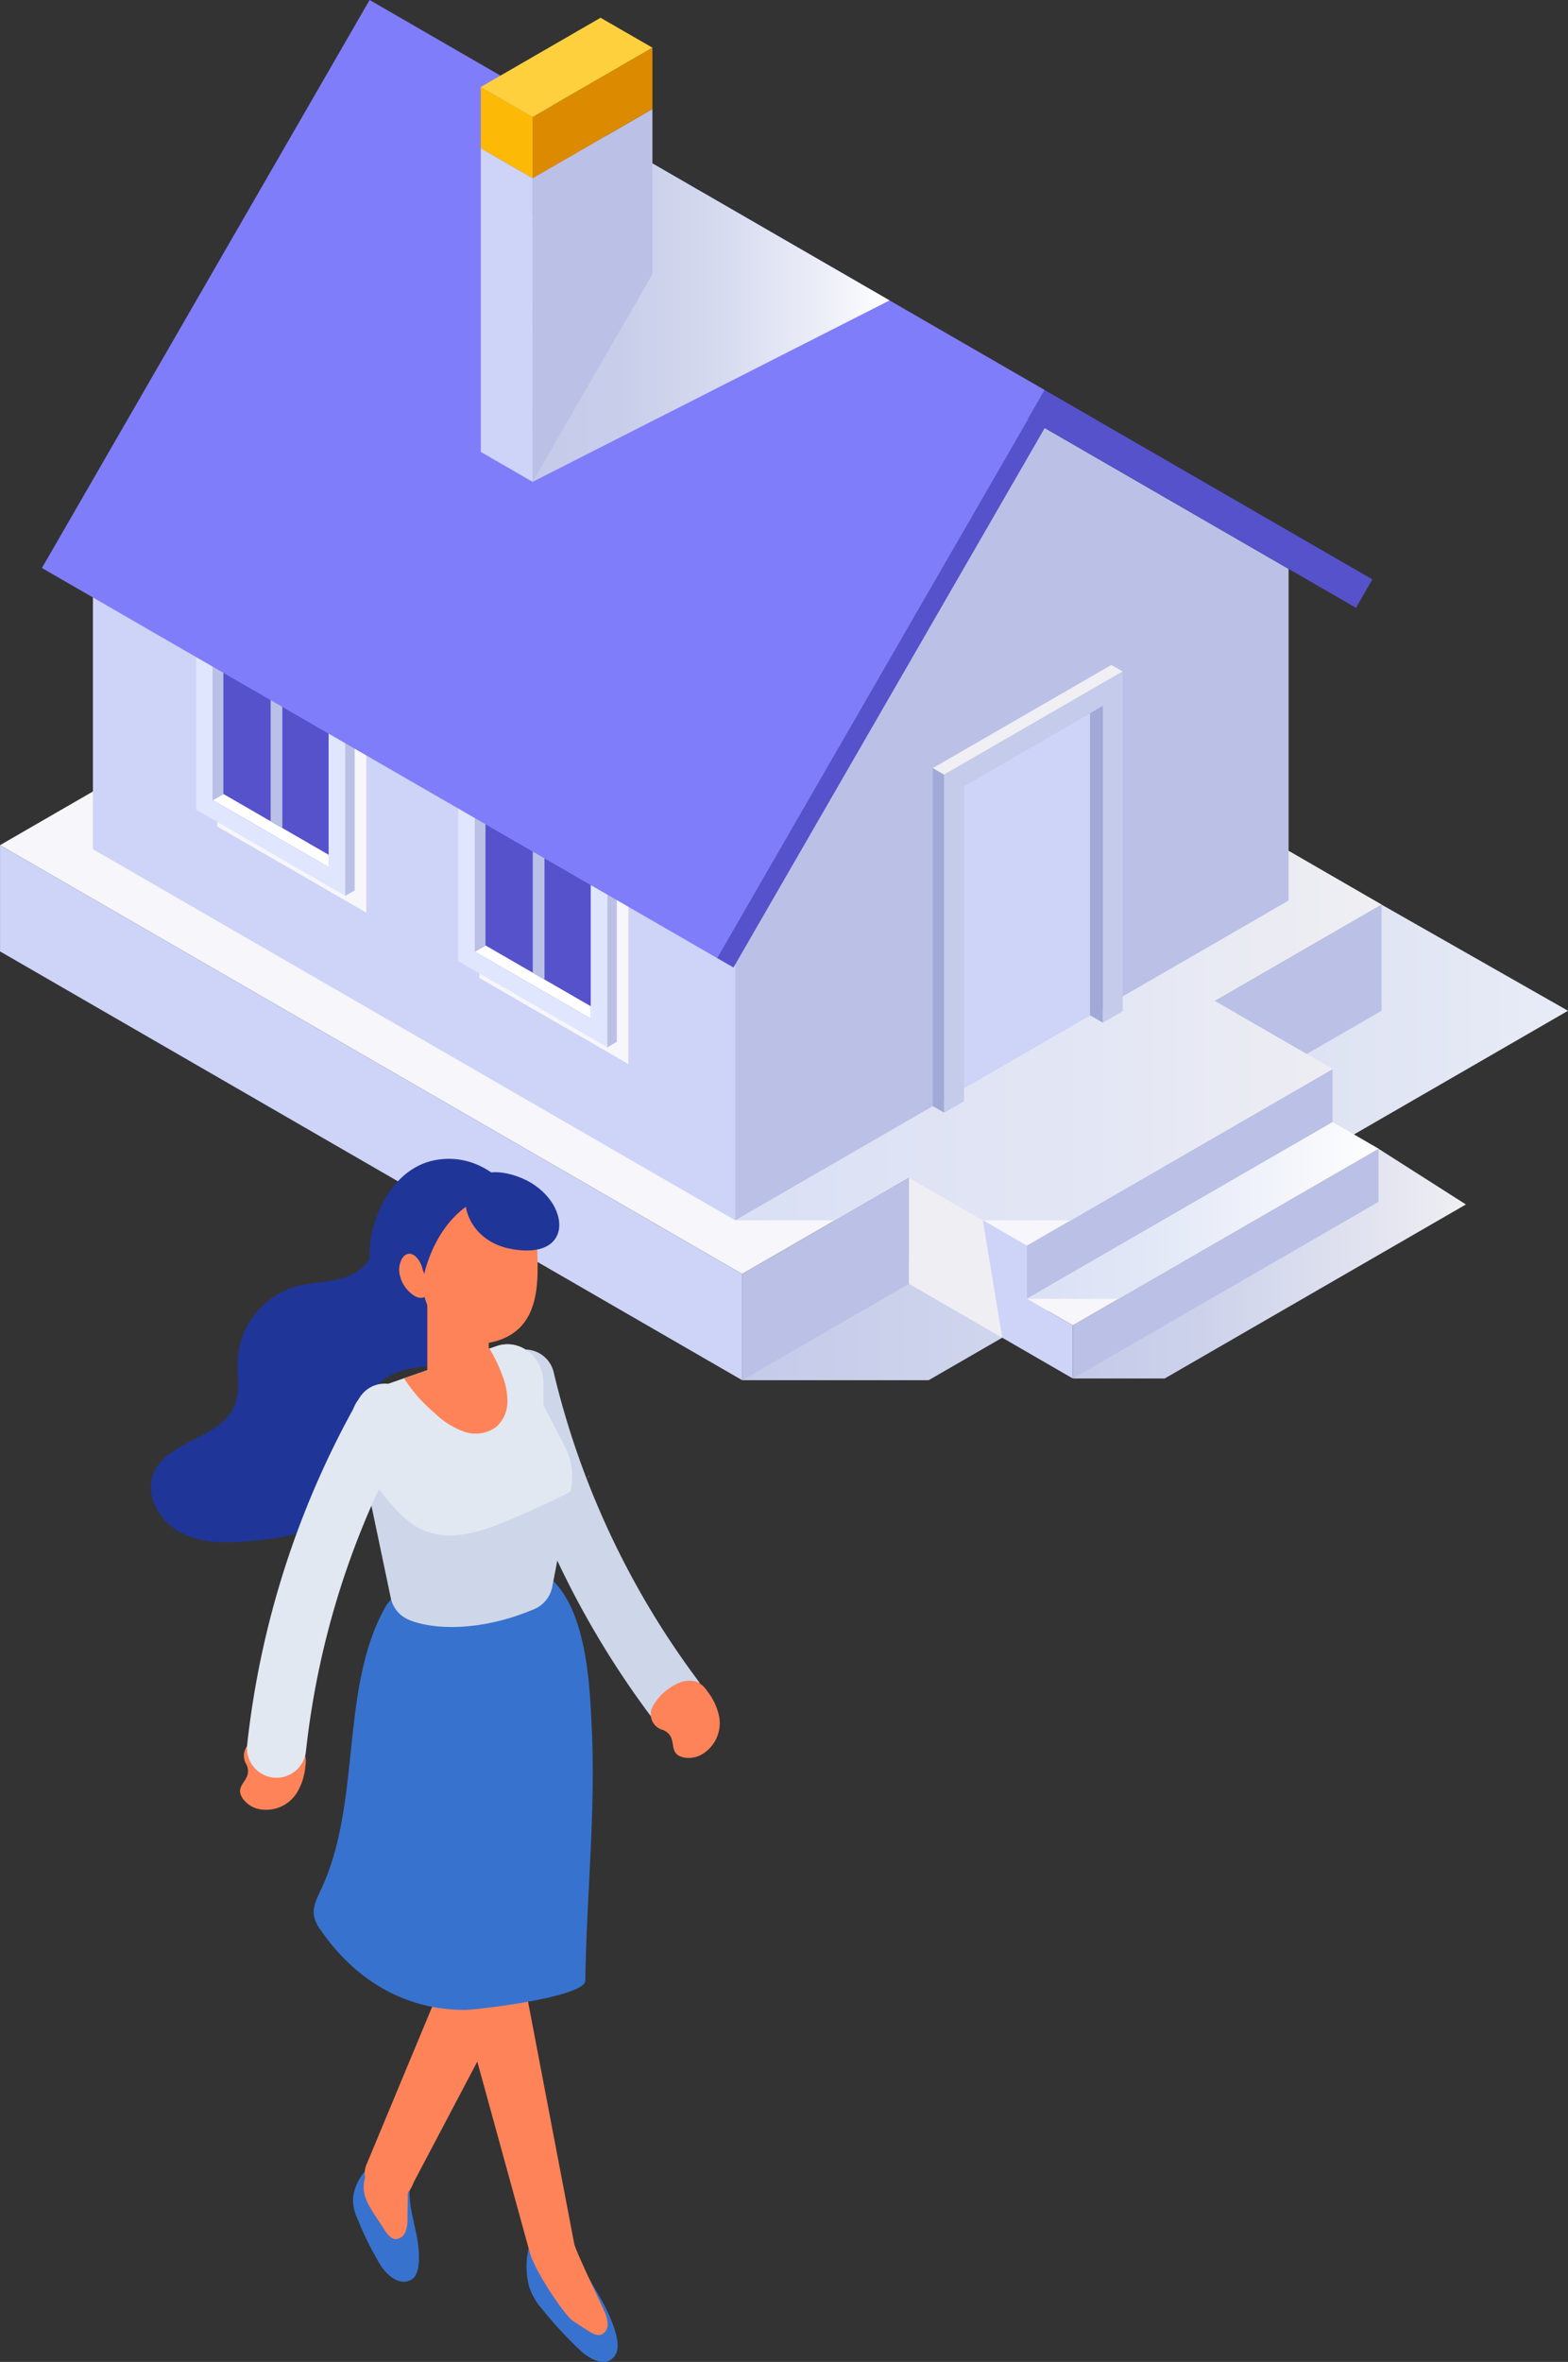 <svg xmlns="http://www.w3.org/2000/svg" xmlns:xlink="http://www.w3.org/1999/xlink" width="329.823" height="496.432" viewBox="0 0 329.823 496.432">
  <rect x="0" y="0" width="329.823" height="496.432" fill="#333333" stroke="none"/>
  <defs>
    <linearGradient id="linear-gradient" y1="0.5" x2="1" y2="0.5" gradientUnits="objectBoundingBox">
      <stop offset="0" stop-color="#c4cae9"/>
      <stop offset="0.508" stop-color="#d8ddf0"/>
      <stop offset="1" stop-color="#e8ecf7"/>
    </linearGradient>
    <linearGradient id="linear-gradient-2" y1="0.5" x2="1" y2="0.5" gradientUnits="objectBoundingBox">
      <stop offset="0" stop-color="#c4cae9"/>
      <stop offset="0.324" stop-color="#cdd2eb"/>
      <stop offset="0.867" stop-color="#e7e8f1"/>
      <stop offset="1" stop-color="#efeff3"/>
    </linearGradient>
    <linearGradient id="linear-gradient-3" y1="0.5" x2="1" y2="0.5" gradientUnits="objectBoundingBox">
      <stop offset="0" stop-color="#dae0f5"/>
      <stop offset="0.556" stop-color="#e3e6f4"/>
      <stop offset="1" stop-color="#efeff3"/>
    </linearGradient>
    <linearGradient id="linear-gradient-4" y1="0.5" x2="1" y2="0.5" gradientUnits="objectBoundingBox">
      <stop offset="0" stop-color="#c4cae9"/>
      <stop offset="0.247" stop-color="#c8ceea"/>
      <stop offset="0.523" stop-color="#d6daef"/>
      <stop offset="0.812" stop-color="#eceef8"/>
      <stop offset="1" stop-color="#fff"/>
    </linearGradient>
    <linearGradient id="linear-gradient-5" y1="0.5" x2="1" y2="0.5" gradientUnits="objectBoundingBox">
      <stop offset="0" stop-color="#dae0f5"/>
      <stop offset="0.363" stop-color="#e3e8f7"/>
      <stop offset="0.971" stop-color="#fdfdfe"/>
      <stop offset="1" stop-color="#fff"/>
    </linearGradient>
  </defs>
  <g id="Group_24056" data-name="Group 24056" transform="translate(-97.088 -4124)">
    <g id="Main_house" data-name="Main house" transform="translate(-214.462 3891.094)">
      <g id="Group_11677" data-name="Group 11677" transform="translate(311.55 232.906)">
        <path id="Path_5310" data-name="Path 5310" d="M631.139,674.327H591.905L726.39,574.361l39.232,22.321Z" transform="translate(-435.799 -384.234)" fill="url(#linear-gradient)" style="mix-blend-mode: multiply;isolation: isolate"/>
        <g id="Group_11669" data-name="Group 11669" transform="translate(0 99.996)">
          <path id="Path_5311" data-name="Path 5311" d="M805.5,574.361l0,22.321L770.41,616.945l0-22.329Z" transform="translate(-514.909 -484.23)" fill="#bbc0e6"/>
          <path id="Path_5312" data-name="Path 5312" d="M467.656,580.265,311.55,490.137l134.487-77.644,156.1,90.13Z" transform="translate(-311.55 -412.493)" fill="#f6f6fb"/>
          <path id="Path_5313" data-name="Path 5313" d="M627,677.408v22.329L591.905,720V697.671Z" transform="translate(-435.799 -529.899)" fill="#bbc0e6"/>
          <path id="Path_5314" data-name="Path 5314" d="M467.656,642.064v22.325l-156.1-90.124,0-22.329Z" transform="translate(-311.55 -474.292)" fill="#ced3f8"/>
        </g>
        <path id="Path_5315" data-name="Path 5315" d="M716.826,714.808h19.331l63.351-36.575-18.38-11.711Z" transform="translate(-491.162 -425.078)" fill="url(#linear-gradient-2)" style="mix-blend-mode: multiply;isolation: isolate"/>
        <g id="Group_11670" data-name="Group 11670" transform="translate(191.197 210.382)">
          <path id="Path_5316" data-name="Path 5316" d="M719.229,610.737l24.8,14.318-64.3,37.132-24.8-14.327Z" transform="translate(-654.927 -610.737)" fill="#f6f6fb"/>
          <path id="Path_5317" data-name="Path 5317" d="M763.764,636.459l0,11.155-64.3,37.132,0-11.167Z" transform="translate(-674.665 -622.136)" fill="#bbc0e6"/>
          <path id="Path_5318" data-name="Path 5318" d="M781.128,666.522l0,11.163-64.3,37.123,0-11.162Z" transform="translate(-682.36 -635.46)" fill="#bbc0e6"/>
          <path id="Path_5319" data-name="Path 5319" d="M763.767,656.506l9.667,5.577-64.3,37.123-9.665-5.577Z" transform="translate(-674.667 -631.021)" fill="#f6f6fb"/>
          <path id="Path_5320" data-name="Path 5320" d="M679.728,702.893l0-11.167-24.8-14.318v22.329l34.466,19.9V708.47Z" transform="translate(-654.927 -640.285)" fill="#ced3f8"/>
        </g>
        <path id="Path_5321" data-name="Path 5321" d="M714.937,599.95l-24.8-14.318,35.092-20.255-19.543-11.288h0l-116.4,77.645h21l15.545-8.979,15.541,8.979h18.513Z" transform="translate(-434.641 -375.25)" fill="url(#linear-gradient-3)" style="mix-blend-mode: multiply;isolation: isolate"/>
        <g id="Group_11671" data-name="Group 11671" transform="translate(19.545 85.973)">
          <path id="Path_5322" data-name="Path 5322" d="M481.759,506.256l0,69.707-135.106-78V428.248Z" transform="translate(-346.651 -405.451)" fill="#ced3f8"/>
          <path id="Path_5323" data-name="Path 5323" d="M589.292,557.819l0-69.707,58.2-100.8,58.2,33.6v69.7Z" transform="translate(-454.186 -387.307)" fill="#bbc0e6"/>
        </g>
        <path id="Path_5324" data-name="Path 5324" d="M523.991,555.136l-2.45-4.677L492.63,537.028v36.212l31.361,18.1Z" transform="translate(-391.802 -367.688)" fill="#f6f6fb" style="mix-blend-mode: multiply;isolation: isolate"/>
        <g id="Group_11672" data-name="Group 11672" transform="translate(96.383 164.666)">
          <path id="Path_5325" data-name="Path 5325" d="M516.009,548.8l-31.363-18.1v36.212l31.363,18.108Z" transform="translate(-484.647 -529.551)" fill="#e1e6ff"/>
          <path id="Path_5326" data-name="Path 5326" d="M540.972,562.294l1.994-1.146V597.36l-1.994,1.154Z" transform="translate(-509.609 -543.044)" fill="#bbc0e6"/>
          <path id="Path_5327" data-name="Path 5327" d="M484.647,529.785l2-1.15L518,546.739l-1.994,1.146Z" transform="translate(-484.647 -528.635)" fill="#fff"/>
          <path id="Path_5328" data-name="Path 5328" d="M515.3,555.619l-24.387-14.076V569.7L515.3,583.788Z" transform="translate(-487.424 -534.356)" fill="#5652cc"/>
          <path id="Path_5329" data-name="Path 5329" d="M515.3,605.168v-2.607l-22.133-12.777-2.254,1.3Z" transform="translate(-487.424 -555.735)" fill="#fff"/>
          <path id="Path_5330" data-name="Path 5330" d="M490.912,569.7l2.254-1.3V542.847l-2.254-1.3Z" transform="translate(-487.424 -534.356)" fill="#bbc0e6"/>
          <path id="Path_5331" data-name="Path 5331" d="M515.278,555.608l-2.464-1.424v25.557l2.464,1.429Z" transform="translate(-497.13 -539.958)" fill="#bbc0e6"/>
        </g>
        <path id="Path_5332" data-name="Path 5332" d="M424.971,497.963l-2.45-4.681-28.909-13.431v36.216l31.359,18.108Z" transform="translate(-347.919 -342.348)" fill="#f6f6fb" style="mix-blend-mode: multiply;isolation: isolate"/>
        <g id="Group_11673" data-name="Group 11673" transform="translate(41.248 132.833)">
          <path id="Path_5333" data-name="Path 5333" d="M416.99,491.635l-31.361-18.1v36.212l31.361,18.1Z" transform="translate(-385.629 -472.381)" fill="#e1e6ff"/>
          <path id="Path_5334" data-name="Path 5334" d="M441.951,505.125l1.993-1.154v36.216l-1.993,1.146Z" transform="translate(-410.59 -485.871)" fill="#bbc0e6"/>
          <path id="Path_5335" data-name="Path 5335" d="M385.629,472.615l2-1.15,31.359,18.1-1.993,1.154Z" transform="translate(-385.629 -471.465)" fill="#fff"/>
          <path id="Path_5336" data-name="Path 5336" d="M416.278,498.45l-24.391-14.076v28.161l24.391,14.084Z" transform="translate(-388.402 -477.186)" fill="#5652cc"/>
          <path id="Path_5337" data-name="Path 5337" d="M416.278,547.995v-2.607l-22.135-12.781-2.256,1.3Z" transform="translate(-388.402 -498.562)" fill="#fff"/>
          <path id="Path_5338" data-name="Path 5338" d="M391.887,512.534l2.256-1.3V485.673l-2.256-1.3Z" transform="translate(-388.402 -477.186)" fill="#bbc0e6"/>
          <path id="Path_5339" data-name="Path 5339" d="M416.253,498.438l-2.464-1.425v25.558L416.253,524Z" transform="translate(-398.109 -482.788)" fill="#bbc0e6"/>
        </g>
        <g id="Group_11674" data-name="Group 11674" transform="translate(8.818)">
          <path id="Path_5340" data-name="Path 5340" d="M538.322,314.89,469.4,434.269l-142.013-81.98,68.924-119.383Z" transform="translate(-327.386 -232.906)" fill="#807dfb"/>
          <path id="Path_5341" data-name="Path 5341" d="M651.354,380.143,582.432,499.521l3.451,1.994,65.472-113.4,65.474,37.793,3.45-5.973Z" transform="translate(-440.419 -298.159)" fill="#5652cc"/>
        </g>
        <g id="Group_11675" data-name="Group 11675" transform="translate(101.129 3.731)">
          <path id="Path_5342" data-name="Path 5342" d="M537.954,294.586l-25.2,10.794v56.135l75.085-38.133Z" transform="translate(-501.847 -263.972)" fill="url(#linear-gradient-4)" style="mix-blend-mode: multiply;isolation: isolate"/>
          <path id="Path_5343" data-name="Path 5343" d="M512.746,288.607l25.206-14.55v34.7l-25.2,43.657Z" transform="translate(-501.846 -254.874)" fill="#bbc0e6"/>
          <path id="Path_5344" data-name="Path 5344" d="M504.072,358.992l-10.9-6.294V288.891l10.9,6.29Z" transform="translate(-493.17 -261.449)" fill="#ced3f8"/>
          <path id="Path_5345" data-name="Path 5345" d="M504.07,284.922l-10.9-6.29v-12.89l10.9,6.291Z" transform="translate(-493.17 -251.189)" fill="#fcba06"/>
          <path id="Path_5346" data-name="Path 5346" d="M537.952,263.8l-25.206,14.55V265.458l25.206-14.552Z" transform="translate(-501.846 -244.614)" fill="#dc8b00"/>
          <path id="Path_5347" data-name="Path 5347" d="M529.277,245.9,504.07,260.451l-10.9-6.291,25.2-14.552Z" transform="translate(-493.17 -239.607)" fill="#ffd03e"/>
        </g>
        <path id="Path_5348" data-name="Path 5348" d="M699.468,693.63H718.8l54.636-31.546-9.667-5.577Z" transform="translate(-483.469 -420.639)" fill="url(#linear-gradient-5)" style="mix-blend-mode: multiply;isolation: isolate"/>
        <path id="Path_5349" data-name="Path 5349" d="M670.468,686.388l4.078,24.67-19.619-11.32V677.408Z" transform="translate(-463.73 -429.903)" fill="#efeff3" style="mix-blend-mode: multiply;isolation: isolate"/>
        <g id="Group_11676" data-name="Group 11676" transform="translate(196.21 139.758)">
          <path id="Path_5350" data-name="Path 5350" d="M666.318,524.217l-2.389-1.38v71.047l2.389,1.38Z" transform="translate(-663.929 -501.158)" fill="#a1a9d6"/>
          <path id="Path_5351" data-name="Path 5351" d="M703.872,485.283l-2.387-1.38-37.555,21.679,2.389,1.38Z" transform="translate(-663.929 -483.902)" fill="#efeff4"/>
          <path id="Path_5352" data-name="Path 5352" d="M668.219,508.061v71.047l4.171-2.409V510.47L701.6,493.609V560.2l4.171-2.409V486.381Z" transform="translate(-665.83 -485.001)" fill="#c5cbea"/>
          <path id="Path_5353" data-name="Path 5353" d="M726.02,565.949l-2.7-1.558V500.923l2.7-1.562Z" transform="translate(-690.249 -490.754)" fill="#a1a9d6"/>
          <path id="Path_5354" data-name="Path 5354" d="M702.218,565.635V502.167l-26.508,15.3v63.472Z" transform="translate(-669.15 -491.997)" fill="#ced3f8"/>
        </g>
      </g>
    </g>
    <g id="Group_6477" data-name="Group 6477" transform="translate(128.824 4367.568)">
      <g id="Group_6036" data-name="Group 6036" transform="translate(18.765 121.664)">
        <g id="Group_6035" data-name="Group 6035" transform="translate(0)">
          <g id="Group_6034" data-name="Group 6034">
            <g id="Group_6033" data-name="Group 6033">
              <g id="Group_6032" data-name="Group 6032">
                <g id="Group_6031" data-name="Group 6031">
                  <g id="Group_6030" data-name="Group 6030">
                    <g id="Group_6029" data-name="Group 6029">
                      <g id="Group_6028" data-name="Group 6028">
                        <g id="Group_6027" data-name="Group 6027">
                          <g id="Group_6026" data-name="Group 6026">
                            <g id="Group_6025" data-name="Group 6025">
                              <g id="Group_6024" data-name="Group 6024">
                                <g id="Group_6023" data-name="Group 6023">
                                  <g id="Group_6022" data-name="Group 6022">
                                    <g id="Group_6021" data-name="Group 6021">
                                      <g id="Group_6020" data-name="Group 6020">
                                        <g id="Group_6019" data-name="Group 6019">
                                          <g id="Group_6018" data-name="Group 6018">
                                            <path id="Path_2139" data-name="Path 2139" d="M2603.992,817.753h0a3.427,3.427,0,0,1,2.042-5.221,11.223,11.223,0,0,1,6.514.024,5.7,5.7,0,0,1,3.511,2.559,5.159,5.159,0,0,1,.29,2.88,12.767,12.767,0,0,1-1.8,5.659,7.626,7.626,0,0,1-7.7,3.46,5.569,5.569,0,0,1-3.591-2.157C2601.017,821.815,2605.438,821.208,2603.992,817.753Z" transform="translate(-2602.614 -812.06)" fill="#ff8358"/>
                                          </g>
                                        </g>
                                      </g>
                                    </g>
                                  </g>
                                </g>
                              </g>
                            </g>
                          </g>
                        </g>
                      </g>
                    </g>
                  </g>
                </g>
              </g>
            </g>
          </g>
        </g>
      </g>
      <g id="Group_6042" data-name="Group 6042" transform="translate(0 4.381)">
        <g id="Group_6041" data-name="Group 6041">
          <g id="Group_6040" data-name="Group 6040">
            <g id="Group_6039" data-name="Group 6039">
              <g id="Group_6038" data-name="Group 6038">
                <g id="Group_6037" data-name="Group 6037">
                  <path id="Path_2140" data-name="Path 2140" d="M2577.771,715.086c2.84-7,14.061-7.221,17.005-14.179,1.325-3.129.515-6.7.719-10.093a17.074,17.074,0,0,1,12.169-15.018c4.607-1.269,9.988-.664,13.67-3.712,5.534-4.581,4.267-14.811,11.142-17.763,13.9-5.967,20.551,16.684,18.2,25.779-1.457,5.635-5.624,10.91-11.319,12.1-2.166.454-4.415.306-6.6.654-12.71,2.025-10.341,11.776-10.911,21.036-.31,5.033-4.01,9.376-8.457,11.751s-9.571,3.1-14.588,3.58c-5.087.486-10.463.708-15.043-1.558S2575.851,719.823,2577.771,715.086Z" transform="translate(-2577.217 -653.334)" fill="#1f3598"/>
                </g>
              </g>
            </g>
          </g>
        </g>
      </g>
      <g id="Group_6061" data-name="Group 6061" transform="translate(79.022 224.237)">
        <g id="Group_6060" data-name="Group 6060" transform="translate(0)">
          <g id="Group_6059" data-name="Group 6059">
            <g id="Group_6058" data-name="Group 6058">
              <g id="Group_6057" data-name="Group 6057">
                <g id="Group_6056" data-name="Group 6056">
                  <g id="Group_6055" data-name="Group 6055">
                    <g id="Group_6054" data-name="Group 6054">
                      <g id="Group_6053" data-name="Group 6053">
                        <g id="Group_6052" data-name="Group 6052">
                          <g id="Group_6051" data-name="Group 6051">
                            <g id="Group_6050" data-name="Group 6050">
                              <g id="Group_6049" data-name="Group 6049">
                                <g id="Group_6048" data-name="Group 6048">
                                  <g id="Group_6047" data-name="Group 6047">
                                    <g id="Group_6046" data-name="Group 6046">
                                      <g id="Group_6045" data-name="Group 6045">
                                        <g id="Group_6044" data-name="Group 6044">
                                          <g id="Group_6043" data-name="Group 6043">
                                            <path id="Path_2141" data-name="Path 2141" d="M2697.578,962.444c.7,1.229,1.425,2.44,2.111,3.663a36.17,36.17,0,0,1,1.967,3.851c.833,2,2.416,5.9,1.261,7.951-1.739,3.083-5.422,1.064-7.352-.733a83.1,83.1,0,0,1-8.149-8.794,13.19,13.19,0,0,1-2.7-4.66c-1.548-5.585.058-13.959,5.685-12.719,2.054.453,3.109,2.141,3.855,4.405A38.481,38.481,0,0,0,2697.578,962.444Z" transform="translate(-2684.162 -950.879)" fill="#3772ce"/>
                                          </g>
                                        </g>
                                      </g>
                                    </g>
                                  </g>
                                </g>
                              </g>
                            </g>
                          </g>
                        </g>
                      </g>
                    </g>
                  </g>
                </g>
              </g>
            </g>
          </g>
        </g>
      </g>
      <g id="Group_6080" data-name="Group 6080" transform="translate(42.503 210.644)">
        <g id="Group_6079" data-name="Group 6079" transform="translate(0)">
          <g id="Group_6078" data-name="Group 6078">
            <g id="Group_6077" data-name="Group 6077">
              <g id="Group_6076" data-name="Group 6076">
                <g id="Group_6075" data-name="Group 6075">
                  <g id="Group_6074" data-name="Group 6074">
                    <g id="Group_6073" data-name="Group 6073">
                      <g id="Group_6072" data-name="Group 6072">
                        <g id="Group_6071" data-name="Group 6071">
                          <g id="Group_6070" data-name="Group 6070">
                            <g id="Group_6069" data-name="Group 6069">
                              <g id="Group_6068" data-name="Group 6068">
                                <g id="Group_6067" data-name="Group 6067">
                                  <g id="Group_6066" data-name="Group 6066">
                                    <g id="Group_6065" data-name="Group 6065">
                                      <g id="Group_6064" data-name="Group 6064">
                                        <g id="Group_6063" data-name="Group 6063">
                                          <g id="Group_6062" data-name="Group 6062">
                                            <path id="Path_2142" data-name="Path 2142" d="M2647.322,944.316c.238,1.149.5,2.293.727,3.431a25.1,25.1,0,0,1,.524,3.508c.093,1.751.24,5.147-1.554,6.164-2.7,1.53-5.477-1.331-6.675-3.358a69.268,69.268,0,0,1-4.646-9.423,9.385,9.385,0,0,1-.933-4.366c.466-4.586,4.869-9.946,9.744-6.892,1.779,1.115,2.191,2.728,2.113,4.633A25.808,25.808,0,0,0,2647.322,944.316Z" transform="translate(-2634.738 -932.483)" fill="#3772ce"/>
                                          </g>
                                        </g>
                                      </g>
                                    </g>
                                  </g>
                                </g>
                              </g>
                            </g>
                          </g>
                        </g>
                      </g>
                    </g>
                  </g>
                </g>
              </g>
            </g>
          </g>
        </g>
      </g>
      <g id="Group_6099" data-name="Group 6099" transform="translate(45.022 142.873)">
        <g id="Group_6098" data-name="Group 6098">
          <g id="Group_6097" data-name="Group 6097">
            <g id="Group_6096" data-name="Group 6096">
              <g id="Group_6095" data-name="Group 6095">
                <g id="Group_6094" data-name="Group 6094">
                  <g id="Group_6093" data-name="Group 6093">
                    <g id="Group_6092" data-name="Group 6092">
                      <g id="Group_6091" data-name="Group 6091">
                        <g id="Group_6090" data-name="Group 6090">
                          <g id="Group_6089" data-name="Group 6089">
                            <g id="Group_6088" data-name="Group 6088">
                              <g id="Group_6087" data-name="Group 6087">
                                <g id="Group_6086" data-name="Group 6086">
                                  <g id="Group_6085" data-name="Group 6085">
                                    <g id="Group_6084" data-name="Group 6084">
                                      <g id="Group_6083" data-name="Group 6083">
                                        <g id="Group_6082" data-name="Group 6082">
                                          <g id="Group_6081" data-name="Group 6081">
                                            <path id="Path_2143" data-name="Path 2143" d="M2664.327,840.764l-2.525,12.513-23.417,56.229a4.63,4.63,0,0,0,2.724,5.929l2.851.869c2.155.656,3.537-.953,4.453-3.315l29.046-55.06,3.062-8.117C2675.028,847,2669.622,844,2664.327,840.764Z" transform="translate(-2638.147 -840.764)" fill="#ff8358"/>
                                          </g>
                                        </g>
                                      </g>
                                    </g>
                                  </g>
                                </g>
                              </g>
                            </g>
                          </g>
                        </g>
                      </g>
                    </g>
                  </g>
                </g>
              </g>
            </g>
          </g>
        </g>
      </g>
      <g id="Group_6118" data-name="Group 6118" transform="translate(50.754 128.653)">
        <g id="Group_6117" data-name="Group 6117">
          <g id="Group_6116" data-name="Group 6116">
            <g id="Group_6115" data-name="Group 6115">
              <g id="Group_6114" data-name="Group 6114">
                <g id="Group_6113" data-name="Group 6113">
                  <g id="Group_6112" data-name="Group 6112">
                    <g id="Group_6111" data-name="Group 6111">
                      <g id="Group_6110" data-name="Group 6110">
                        <g id="Group_6109" data-name="Group 6109">
                          <g id="Group_6108" data-name="Group 6108">
                            <g id="Group_6107" data-name="Group 6107">
                              <g id="Group_6106" data-name="Group 6106">
                                <g id="Group_6105" data-name="Group 6105">
                                  <g id="Group_6104" data-name="Group 6104">
                                    <g id="Group_6103" data-name="Group 6103">
                                      <g id="Group_6102" data-name="Group 6102">
                                        <g id="Group_6101" data-name="Group 6101">
                                          <g id="Group_6100" data-name="Group 6100">
                                            <path id="Path_2144" data-name="Path 2144" d="M2690.484,934.989c-.741-1.752-5.979-12.521-6.294-14.15l-17.217-90.178-1.922-7.323c-6.338-.377-12.717-.964-19.146-1.819l6.215,18.583,22.695,82.506c.938,3.754,7.318,13.344,9.173,14.547l3.107,2.017c.893.579,1.964,1.179,2.925.768a2.388,2.388,0,0,0,1.213-2.282A7.358,7.358,0,0,0,2690.484,934.989Z" transform="translate(-2645.905 -821.519)" fill="#ff8358"/>
                                          </g>
                                        </g>
                                      </g>
                                    </g>
                                  </g>
                                </g>
                              </g>
                            </g>
                          </g>
                        </g>
                      </g>
                    </g>
                  </g>
                </g>
              </g>
            </g>
          </g>
        </g>
      </g>
      <g id="Group_6137" data-name="Group 6137" transform="translate(44.754 207.104)">
        <g id="Group_6136" data-name="Group 6136" transform="translate(0)">
          <g id="Group_6135" data-name="Group 6135">
            <g id="Group_6134" data-name="Group 6134">
              <g id="Group_6133" data-name="Group 6133">
                <g id="Group_6132" data-name="Group 6132">
                  <g id="Group_6131" data-name="Group 6131">
                    <g id="Group_6130" data-name="Group 6130">
                      <g id="Group_6129" data-name="Group 6129">
                        <g id="Group_6128" data-name="Group 6128">
                          <g id="Group_6127" data-name="Group 6127">
                            <g id="Group_6126" data-name="Group 6126">
                              <g id="Group_6125" data-name="Group 6125">
                                <g id="Group_6124" data-name="Group 6124">
                                  <g id="Group_6123" data-name="Group 6123">
                                    <g id="Group_6122" data-name="Group 6122">
                                      <g id="Group_6121" data-name="Group 6121">
                                        <g id="Group_6120" data-name="Group 6120">
                                          <g id="Group_6119" data-name="Group 6119">
                                            <path id="Path_2145" data-name="Path 2145" d="M2647.093,937.234q-.045,3.032-.091,6.066a7.376,7.376,0,0,1-.391,2.746,2.387,2.387,0,0,1-2.031,1.6c-1.045-.011-1.783-.992-2.366-1.882l-2.03-3.1c-1.211-1.849-2.471-3.865-2.4-6.138.085-2.657,1.949-4.89,3.706-6.864.856-.962,1.881-2,3.118-1.968a3,3,0,0,1,2.091,1.167,5.91,5.91,0,0,1,1.382,4.036c-.072,1.919-1.038,3.737-1.1,5.657Z" transform="translate(-2637.783 -927.692)" fill="#ff8358"/>
                                          </g>
                                        </g>
                                      </g>
                                    </g>
                                  </g>
                                </g>
                              </g>
                            </g>
                          </g>
                        </g>
                      </g>
                    </g>
                  </g>
                </g>
              </g>
            </g>
          </g>
        </g>
      </g>
      <g id="Group_6156" data-name="Group 6156" transform="translate(34.244 84.918)">
        <g id="Group_6155" data-name="Group 6155">
          <g id="Group_6154" data-name="Group 6154">
            <g id="Group_6153" data-name="Group 6153">
              <g id="Group_6152" data-name="Group 6152">
                <g id="Group_6151" data-name="Group 6151">
                  <g id="Group_6150" data-name="Group 6150">
                    <g id="Group_6149" data-name="Group 6149">
                      <g id="Group_6148" data-name="Group 6148">
                        <g id="Group_6147" data-name="Group 6147">
                          <g id="Group_6146" data-name="Group 6146">
                            <g id="Group_6145" data-name="Group 6145">
                              <g id="Group_6144" data-name="Group 6144">
                                <g id="Group_6143" data-name="Group 6143">
                                  <g id="Group_6142" data-name="Group 6142">
                                    <g id="Group_6141" data-name="Group 6141">
                                      <g id="Group_6140" data-name="Group 6140">
                                        <g id="Group_6139" data-name="Group 6139">
                                          <g id="Group_6138" data-name="Group 6138">
                                            <path id="Path_2146" data-name="Path 2146" d="M2673.39,765.614c7.634,6.762,8.232,22.472,8.66,31.272.864,17.765-1.1,35.492-1.349,53.25-.048,3.476-22.838,6.137-25.18,6.153-12.617.084-23.116-6.219-30.288-16.492a8.614,8.614,0,0,1-1.579-3.08c-.4-1.943.57-3.871,1.42-5.663,8.634-18.222,3.926-42.139,13.479-59.287,4.261-7.628,24.484-11.773,32.028-8.052A12.683,12.683,0,0,1,2673.39,765.614Z" transform="translate(-2623.561 -762.33)" fill="#3772ce"/>
                                          </g>
                                        </g>
                                      </g>
                                    </g>
                                  </g>
                                </g>
                              </g>
                            </g>
                          </g>
                        </g>
                      </g>
                    </g>
                  </g>
                </g>
              </g>
            </g>
          </g>
        </g>
      </g>
      <g id="Group_6176" data-name="Group 6176" transform="translate(72.447 40.028)">
        <g id="Group_6175" data-name="Group 6175" transform="translate(0)">
          <g id="Group_6174" data-name="Group 6174">
            <g id="Group_6173" data-name="Group 6173">
              <g id="Group_6172" data-name="Group 6172">
                <g id="Group_6171" data-name="Group 6171">
                  <g id="Group_6170" data-name="Group 6170">
                    <g id="Group_6169" data-name="Group 6169">
                      <g id="Group_6168" data-name="Group 6168">
                        <g id="Group_6167" data-name="Group 6167">
                          <g id="Group_6166" data-name="Group 6166">
                            <g id="Group_6165" data-name="Group 6165">
                              <g id="Group_6164" data-name="Group 6164">
                                <g id="Group_6163" data-name="Group 6163">
                                  <g id="Group_6162" data-name="Group 6162">
                                    <g id="Group_6161" data-name="Group 6161">
                                      <g id="Group_6160" data-name="Group 6160">
                                        <g id="Group_6159" data-name="Group 6159">
                                          <g id="Group_6158" data-name="Group 6158">
                                            <g id="Group_6157" data-name="Group 6157">
                                              <path id="Path_2147" data-name="Path 2147" d="M2716.19,779.981c.118-.077.234-.157.349-.244a6.219,6.219,0,0,0,1.241-8.708,176.146,176.146,0,0,1-30.241-64.664,6.22,6.22,0,0,0-12.105,2.866,188.687,188.687,0,0,0,32.4,69.265A6.221,6.221,0,0,0,2716.19,779.981Z" transform="translate(-2675.265 -701.577)" fill="#ced6e9"/>
                                            </g>
                                          </g>
                                        </g>
                                      </g>
                                    </g>
                                  </g>
                                </g>
                              </g>
                            </g>
                          </g>
                        </g>
                      </g>
                    </g>
                  </g>
                </g>
              </g>
            </g>
          </g>
        </g>
      </g>
      <g id="Group_6201" data-name="Group 6201" transform="translate(45.983 0)">
        <g id="Group_6200" data-name="Group 6200">
          <g id="Group_6199" data-name="Group 6199">
            <g id="Group_6198" data-name="Group 6198">
              <g id="Group_6197" data-name="Group 6197">
                <g id="Group_6196" data-name="Group 6196">
                  <g id="Group_6195" data-name="Group 6195">
                    <g id="Group_6194" data-name="Group 6194">
                      <g id="Group_6193" data-name="Group 6193">
                        <g id="Group_6192" data-name="Group 6192">
                          <g id="Group_6191" data-name="Group 6191">
                            <g id="Group_6190" data-name="Group 6190">
                              <g id="Group_6189" data-name="Group 6189">
                                <g id="Group_6182" data-name="Group 6182" transform="translate(9.041 34.825)">
                                  <g id="Group_6181" data-name="Group 6181">
                                    <g id="Group_6180" data-name="Group 6180">
                                      <g id="Group_6179" data-name="Group 6179">
                                        <g id="Group_6178" data-name="Group 6178">
                                          <g id="Group_6177" data-name="Group 6177">
                                            <path id="Path_2148" data-name="Path 2148" d="M2652.373,694.927q-.334-.211-.689-.391l4.568.505A17.322,17.322,0,0,1,2652.373,694.927Z" transform="translate(-2651.684 -694.536)" fill="#1f3598"/>
                                          </g>
                                        </g>
                                      </g>
                                    </g>
                                  </g>
                                </g>
                                <g id="Group_6188" data-name="Group 6188">
                                  <g id="Group_6187" data-name="Group 6187">
                                    <g id="Group_6186" data-name="Group 6186">
                                      <g id="Group_6185" data-name="Group 6185">
                                        <g id="Group_6184" data-name="Group 6184">
                                          <g id="Group_6183" data-name="Group 6183">
                                            <path id="Path_2149" data-name="Path 2149" d="M2646.338,681.446a11.872,11.872,0,0,1-4.765-4.762c-5.423-9.533-.013-26.282,11.057-28.868,12.038-2.812,22.477,9.312,19.267,20.862C2669.34,677.874,2655.276,686.179,2646.338,681.446Z" transform="translate(-2639.448 -647.405)" fill="#1f3598"/>
                                          </g>
                                        </g>
                                      </g>
                                    </g>
                                  </g>
                                </g>
                              </g>
                            </g>
                          </g>
                        </g>
                      </g>
                    </g>
                  </g>
                </g>
              </g>
            </g>
          </g>
        </g>
      </g>
      <g id="Group_6220" data-name="Group 6220" transform="translate(69.938 29.64)">
        <g id="Group_6219" data-name="Group 6219" transform="translate(0)">
          <g id="Group_6218" data-name="Group 6218">
            <g id="Group_6217" data-name="Group 6217">
              <g id="Group_6216" data-name="Group 6216">
                <g id="Group_6215" data-name="Group 6215">
                  <g id="Group_6214" data-name="Group 6214">
                    <g id="Group_6213" data-name="Group 6213">
                      <g id="Group_6212" data-name="Group 6212">
                        <g id="Group_6211" data-name="Group 6211">
                          <g id="Group_6210" data-name="Group 6210">
                            <g id="Group_6209" data-name="Group 6209">
                              <g id="Group_6208" data-name="Group 6208">
                                <g id="Group_6207" data-name="Group 6207">
                                  <g id="Group_6206" data-name="Group 6206">
                                    <g id="Group_6205" data-name="Group 6205">
                                      <g id="Group_6204" data-name="Group 6204">
                                        <g id="Group_6203" data-name="Group 6203">
                                          <g id="Group_6202" data-name="Group 6202">
                                            <path id="Path_2150" data-name="Path 2150" d="M2671.945,687.756c-.021,0-.04.021-.059.043a1.314,1.314,0,0,1-.02-.28A.345.345,0,0,0,2671.945,687.756Z" transform="translate(-2671.867 -687.519)" fill="#3772ce"/>
                                          </g>
                                        </g>
                                      </g>
                                    </g>
                                  </g>
                                </g>
                              </g>
                            </g>
                          </g>
                        </g>
                      </g>
                    </g>
                  </g>
                </g>
              </g>
            </g>
          </g>
        </g>
      </g>
      <g id="Group_6278" data-name="Group 6278" transform="translate(42.253 38.978)">
        <g id="Group_6239" data-name="Group 6239">
          <g id="Group_6238" data-name="Group 6238">
            <g id="Group_6237" data-name="Group 6237">
              <g id="Group_6236" data-name="Group 6236">
                <g id="Group_6235" data-name="Group 6235">
                  <g id="Group_6234" data-name="Group 6234">
                    <g id="Group_6233" data-name="Group 6233">
                      <g id="Group_6232" data-name="Group 6232">
                        <g id="Group_6231" data-name="Group 6231">
                          <g id="Group_6230" data-name="Group 6230">
                            <g id="Group_6229" data-name="Group 6229">
                              <g id="Group_6228" data-name="Group 6228">
                                <g id="Group_6227" data-name="Group 6227">
                                  <g id="Group_6226" data-name="Group 6226">
                                    <g id="Group_6225" data-name="Group 6225">
                                      <g id="Group_6224" data-name="Group 6224">
                                        <g id="Group_6223" data-name="Group 6223">
                                          <g id="Group_6222" data-name="Group 6222">
                                            <g id="Group_6221" data-name="Group 6221">
                                              <path id="Path_2151" data-name="Path 2151" d="M2634.644,717.919l2.365,8.865,5.65,26.935a6.385,6.385,0,0,0,3.264,4.113c4.284,2.126,14.626,3.175,26.926-2.036a6.447,6.447,0,0,0,3.744-4.761l3.843-19.957.08-.4a14.073,14.073,0,0,0-1.3-9.075l-4.494-8.626v-4.612c0-5.47-4.841-9.4-9.683-7.876l-1.678.579-2.686.928-11.81,4.123-3.454,1.2-6.72,2.336A6.832,6.832,0,0,0,2634.644,717.919Z" transform="translate(-2634.399 -700.157)" fill="#ced6e9"/>
                                            </g>
                                          </g>
                                        </g>
                                      </g>
                                    </g>
                                  </g>
                                </g>
                              </g>
                            </g>
                          </g>
                        </g>
                      </g>
                    </g>
                  </g>
                </g>
              </g>
            </g>
          </g>
        </g>
        <g id="Group_6258" data-name="Group 6258">
          <g id="Group_6257" data-name="Group 6257">
            <g id="Group_6256" data-name="Group 6256">
              <g id="Group_6255" data-name="Group 6255">
                <g id="Group_6254" data-name="Group 6254">
                  <g id="Group_6253" data-name="Group 6253">
                    <g id="Group_6252" data-name="Group 6252">
                      <g id="Group_6251" data-name="Group 6251">
                        <g id="Group_6250" data-name="Group 6250">
                          <g id="Group_6249" data-name="Group 6249">
                            <g id="Group_6248" data-name="Group 6248">
                              <g id="Group_6247" data-name="Group 6247">
                                <g id="Group_6246" data-name="Group 6246">
                                  <g id="Group_6245" data-name="Group 6245">
                                    <g id="Group_6244" data-name="Group 6244">
                                      <g id="Group_6243" data-name="Group 6243">
                                        <g id="Group_6242" data-name="Group 6242">
                                          <g id="Group_6241" data-name="Group 6241">
                                            <g id="Group_6240" data-name="Group 6240">
                                              <path id="Path_2152" data-name="Path 2152" d="M2634.644,717.919l2.365,8.865c1.188,1.467,2.366,2.936,3.563,4.4,2.506,3.1,5.122,6.289,8.606,7.916,5.79,2.705,12.439.5,18.32-2,3.633-1.527,7.238-3.165,10.782-4.9.719-.34,1.458-.709,2.157-1.129l.08-.4a14.073,14.073,0,0,0-1.3-9.075l-4.494-8.626v-4.612c0-5.47-4.841-9.4-9.683-7.876l-1.678.579-2.686.928-11.81,4.123-3.454,1.2-6.72,2.336A6.832,6.832,0,0,0,2634.644,717.919Z" transform="translate(-2634.399 -700.157)" fill="#e2e8f2"/>
                                            </g>
                                          </g>
                                        </g>
                                      </g>
                                    </g>
                                  </g>
                                </g>
                              </g>
                            </g>
                          </g>
                        </g>
                      </g>
                    </g>
                  </g>
                </g>
              </g>
            </g>
          </g>
        </g>
        <g id="Group_6277" data-name="Group 6277" transform="translate(11.017 0.911)">
          <g id="Group_6276" data-name="Group 6276">
            <g id="Group_6275" data-name="Group 6275">
              <g id="Group_6274" data-name="Group 6274">
                <g id="Group_6273" data-name="Group 6273">
                  <g id="Group_6272" data-name="Group 6272">
                    <g id="Group_6271" data-name="Group 6271">
                      <g id="Group_6270" data-name="Group 6270">
                        <g id="Group_6269" data-name="Group 6269">
                          <g id="Group_6268" data-name="Group 6268">
                            <g id="Group_6267" data-name="Group 6267">
                              <g id="Group_6266" data-name="Group 6266">
                                <g id="Group_6265" data-name="Group 6265">
                                  <g id="Group_6264" data-name="Group 6264">
                                    <g id="Group_6263" data-name="Group 6263">
                                      <g id="Group_6262" data-name="Group 6262">
                                        <g id="Group_6261" data-name="Group 6261">
                                          <g id="Group_6260" data-name="Group 6260">
                                            <g id="Group_6259" data-name="Group 6259">
                                              <path id="Path_2153" data-name="Path 2153" d="M2649.309,707.64a32.446,32.446,0,0,0,6.379,7.257,17.66,17.66,0,0,0,6.08,3.9,7.36,7.36,0,0,0,6.9-.938,7.108,7.108,0,0,0,2.366-5.192,14.725,14.725,0,0,0-1.1-5.73,31.932,31.932,0,0,0-2.676-5.55l-2.686.928-11.81,4.123Z" transform="translate(-2649.309 -701.39)" fill="#ff8358"/>
                                            </g>
                                          </g>
                                        </g>
                                      </g>
                                    </g>
                                  </g>
                                </g>
                              </g>
                            </g>
                          </g>
                        </g>
                      </g>
                    </g>
                  </g>
                </g>
              </g>
            </g>
          </g>
        </g>
      </g>
      <g id="Group_6297" data-name="Group 6297" transform="translate(91.965 66.584)">
        <g id="Group_6296" data-name="Group 6296" transform="translate(0)">
          <g id="Group_6295" data-name="Group 6295">
            <g id="Group_6294" data-name="Group 6294">
              <g id="Group_6293" data-name="Group 6293">
                <g id="Group_6292" data-name="Group 6292">
                  <g id="Group_6291" data-name="Group 6291">
                    <g id="Group_6290" data-name="Group 6290">
                      <g id="Group_6289" data-name="Group 6289">
                        <g id="Group_6288" data-name="Group 6288">
                          <g id="Group_6287" data-name="Group 6287">
                            <g id="Group_6286" data-name="Group 6286">
                              <g id="Group_6285" data-name="Group 6285">
                                <g id="Group_6284" data-name="Group 6284">
                                  <g id="Group_6283" data-name="Group 6283">
                                    <g id="Group_6282" data-name="Group 6282">
                                      <g id="Group_6281" data-name="Group 6281">
                                        <g id="Group_6280" data-name="Group 6280">
                                          <g id="Group_6279" data-name="Group 6279">
                                            <path id="Path_2154" data-name="Path 2154" d="M2701.821,737.517l-.143.3a.458.458,0,0,0,.115.01C2701.793,737.727,2701.811,737.622,2701.821,737.517Z" transform="translate(-2701.678 -737.517)" fill="#e2e8f2"/>
                                          </g>
                                        </g>
                                      </g>
                                    </g>
                                  </g>
                                </g>
                              </g>
                            </g>
                          </g>
                        </g>
                      </g>
                    </g>
                  </g>
                </g>
              </g>
            </g>
          </g>
        </g>
      </g>
      <g id="Group_6316" data-name="Group 6316" transform="translate(58.148 29.803)">
        <g id="Group_6315" data-name="Group 6315" transform="translate(0)">
          <g id="Group_6314" data-name="Group 6314">
            <g id="Group_6313" data-name="Group 6313">
              <g id="Group_6312" data-name="Group 6312">
                <g id="Group_6311" data-name="Group 6311">
                  <g id="Group_6310" data-name="Group 6310">
                    <g id="Group_6309" data-name="Group 6309">
                      <g id="Group_6308" data-name="Group 6308">
                        <g id="Group_6307" data-name="Group 6307">
                          <g id="Group_6306" data-name="Group 6306">
                            <g id="Group_6305" data-name="Group 6305">
                              <g id="Group_6304" data-name="Group 6304">
                                <g id="Group_6303" data-name="Group 6303">
                                  <g id="Group_6302" data-name="Group 6302">
                                    <g id="Group_6301" data-name="Group 6301">
                                      <g id="Group_6300" data-name="Group 6300">
                                        <g id="Group_6299" data-name="Group 6299">
                                          <g id="Group_6298" data-name="Group 6298">
                                            <rect id="Rectangle_130" data-name="Rectangle 130" width="11.794" height="15.933" fill="#ff8358"/>
                                          </g>
                                        </g>
                                      </g>
                                    </g>
                                  </g>
                                </g>
                              </g>
                            </g>
                          </g>
                        </g>
                      </g>
                    </g>
                  </g>
                </g>
              </g>
            </g>
          </g>
        </g>
      </g>
      <g id="Group_6335" data-name="Group 6335" transform="translate(61.162 34.047)" style="mix-blend-mode: multiply;isolation: isolate">
        <g id="Group_6334" data-name="Group 6334" transform="translate(0)">
          <g id="Group_6333" data-name="Group 6333">
            <g id="Group_6332" data-name="Group 6332">
              <g id="Group_6331" data-name="Group 6331">
                <g id="Group_6330" data-name="Group 6330">
                  <g id="Group_6329" data-name="Group 6329">
                    <g id="Group_6328" data-name="Group 6328">
                      <g id="Group_6327" data-name="Group 6327">
                        <g id="Group_6326" data-name="Group 6326">
                          <g id="Group_6325" data-name="Group 6325">
                            <g id="Group_6324" data-name="Group 6324">
                              <g id="Group_6323" data-name="Group 6323">
                                <g id="Group_6322" data-name="Group 6322">
                                  <g id="Group_6321" data-name="Group 6321">
                                    <g id="Group_6320" data-name="Group 6320">
                                      <g id="Group_6319" data-name="Group 6319">
                                        <g id="Group_6318" data-name="Group 6318">
                                          <g id="Group_6317" data-name="Group 6317">
                                            <path id="Path_2155" data-name="Path 2155" d="M2659.99,694.177l9.847,7.346.058-.165v-7.876Z" transform="translate(-2659.99 -693.482)" fill="#ff8358"/>
                                          </g>
                                        </g>
                                      </g>
                                    </g>
                                  </g>
                                </g>
                              </g>
                            </g>
                          </g>
                        </g>
                      </g>
                    </g>
                  </g>
                </g>
              </g>
            </g>
          </g>
        </g>
      </g>
      <g id="Group_6354" data-name="Group 6354" transform="translate(58.636 21.535)">
        <g id="Group_6353" data-name="Group 6353" transform="translate(0)">
          <g id="Group_6352" data-name="Group 6352">
            <g id="Group_6351" data-name="Group 6351">
              <g id="Group_6350" data-name="Group 6350">
                <g id="Group_6349" data-name="Group 6349">
                  <g id="Group_6348" data-name="Group 6348">
                    <g id="Group_6347" data-name="Group 6347">
                      <g id="Group_6346" data-name="Group 6346">
                        <g id="Group_6345" data-name="Group 6345">
                          <g id="Group_6344" data-name="Group 6344">
                            <g id="Group_6343" data-name="Group 6343">
                              <g id="Group_6342" data-name="Group 6342">
                                <g id="Group_6341" data-name="Group 6341">
                                  <g id="Group_6340" data-name="Group 6340">
                                    <g id="Group_6339" data-name="Group 6339">
                                      <g id="Group_6338" data-name="Group 6338">
                                        <g id="Group_6337" data-name="Group 6337">
                                          <g id="Group_6336" data-name="Group 6336">
                                            <path id="Path_2156" data-name="Path 2156" d="M2656.645,676.775c-.019,0-.037.021-.056.042a1.329,1.329,0,0,1-.018-.267A.327.327,0,0,0,2656.645,676.775Z" transform="translate(-2656.571 -676.549)" fill="#3772ce"/>
                                          </g>
                                        </g>
                                      </g>
                                    </g>
                                  </g>
                                </g>
                              </g>
                            </g>
                          </g>
                        </g>
                      </g>
                    </g>
                  </g>
                </g>
              </g>
            </g>
          </g>
        </g>
      </g>
      <g id="Group_6373" data-name="Group 6373" transform="translate(56.914 4.463)">
        <g id="Group_6372" data-name="Group 6372" transform="translate(0)">
          <g id="Group_6371" data-name="Group 6371">
            <g id="Group_6370" data-name="Group 6370">
              <g id="Group_6369" data-name="Group 6369">
                <g id="Group_6368" data-name="Group 6368">
                  <g id="Group_6367" data-name="Group 6367">
                    <g id="Group_6366" data-name="Group 6366">
                      <g id="Group_6365" data-name="Group 6365">
                        <g id="Group_6364" data-name="Group 6364">
                          <g id="Group_6363" data-name="Group 6363">
                            <g id="Group_6362" data-name="Group 6362">
                              <g id="Group_6361" data-name="Group 6361">
                                <g id="Group_6360" data-name="Group 6360">
                                  <g id="Group_6359" data-name="Group 6359">
                                    <g id="Group_6358" data-name="Group 6358">
                                      <g id="Group_6357" data-name="Group 6357">
                                        <g id="Group_6356" data-name="Group 6356">
                                          <g id="Group_6355" data-name="Group 6355">
                                            <path id="Path_2157" data-name="Path 2157" d="M2654.492,674.651c1.619-8.284,6.907-16.943,15.832-18.413a.946.946,0,0,0,.658-1.451,1.187,1.187,0,0,0-.141-1.174c.085-.01.17-.024.254-.034a7.975,7.975,0,0,1,5.094.632,4.431,4.431,0,0,1,2.058,2.918,3.445,3.445,0,0,1,.043,1.337c.108,3.4.218,6.784.325,10.188.043,1.532.087,3.088.043,4.668-.129,3.744-.758,7.44-2.9,10.187-2.361,3.063-6.177,4.279-9.8,4.376-1.995.049-4.053-1.392-5.83-2.462-3.338-2.043-4.9-5.294-5.743-9.452-.055-.286-.093-.575-.144-.862A.9.9,0,0,0,2654.492,674.651Z" transform="translate(-2654.241 -653.444)" fill="#ff8358"/>
                                          </g>
                                        </g>
                                      </g>
                                    </g>
                                  </g>
                                </g>
                              </g>
                            </g>
                          </g>
                        </g>
                      </g>
                    </g>
                  </g>
                </g>
              </g>
            </g>
          </g>
        </g>
      </g>
      <g id="Group_6412" data-name="Group 6412" transform="translate(52.23 19.944)">
        <g id="Group_6392" data-name="Group 6392" transform="translate(6.519 5.686)">
          <g id="Group_6391" data-name="Group 6391" transform="translate(0)">
            <g id="Group_6390" data-name="Group 6390">
              <g id="Group_6389" data-name="Group 6389">
                <g id="Group_6388" data-name="Group 6388">
                  <g id="Group_6387" data-name="Group 6387">
                    <g id="Group_6386" data-name="Group 6386">
                      <g id="Group_6385" data-name="Group 6385">
                        <g id="Group_6384" data-name="Group 6384">
                          <g id="Group_6383" data-name="Group 6383">
                            <g id="Group_6382" data-name="Group 6382">
                              <g id="Group_6381" data-name="Group 6381">
                                <g id="Group_6380" data-name="Group 6380">
                                  <g id="Group_6379" data-name="Group 6379">
                                    <g id="Group_6378" data-name="Group 6378">
                                      <g id="Group_6377" data-name="Group 6377">
                                        <g id="Group_6376" data-name="Group 6376">
                                          <g id="Group_6375" data-name="Group 6375">
                                            <g id="Group_6374" data-name="Group 6374">
                                              <path id="Path_2158" data-name="Path 2158" d="M2657.6,682.292a.83.83,0,0,1-.823.092,1.986,1.986,0,0,0-.054-.293Z" transform="translate(-2656.725 -682.091)" fill="#ff8358"/>
                                            </g>
                                          </g>
                                        </g>
                                      </g>
                                    </g>
                                  </g>
                                </g>
                              </g>
                            </g>
                          </g>
                        </g>
                      </g>
                    </g>
                  </g>
                </g>
              </g>
            </g>
          </g>
        </g>
        <g id="Group_6411" data-name="Group 6411" transform="translate(0)">
          <g id="Group_6410" data-name="Group 6410">
            <g id="Group_6409" data-name="Group 6409">
              <g id="Group_6408" data-name="Group 6408">
                <g id="Group_6407" data-name="Group 6407">
                  <g id="Group_6406" data-name="Group 6406">
                    <g id="Group_6405" data-name="Group 6405">
                      <g id="Group_6404" data-name="Group 6404">
                        <g id="Group_6403" data-name="Group 6403">
                          <g id="Group_6402" data-name="Group 6402">
                            <g id="Group_6401" data-name="Group 6401">
                              <g id="Group_6400" data-name="Group 6400">
                                <g id="Group_6399" data-name="Group 6399">
                                  <g id="Group_6398" data-name="Group 6398">
                                    <g id="Group_6397" data-name="Group 6397">
                                      <g id="Group_6396" data-name="Group 6396">
                                        <g id="Group_6395" data-name="Group 6395">
                                          <g id="Group_6394" data-name="Group 6394">
                                            <g id="Group_6393" data-name="Group 6393">
                                              <path id="Path_2159" data-name="Path 2159" d="M2649.563,674.478c1.286-.445,2.557.987,3.117,2.623a14.361,14.361,0,0,0,.867,2.442,1.847,1.847,0,0,0,.93.831,2.77,2.77,0,0,1-1.393,3.2c-1.094.359-2.231-.344-3.133-1.261a6.887,6.887,0,0,1-2.012-3.942C2647.741,676.754,2648.395,674.883,2649.563,674.478Z" transform="translate(-2647.904 -674.396)" fill="#ff8358"/>
                                            </g>
                                          </g>
                                        </g>
                                      </g>
                                    </g>
                                  </g>
                                </g>
                              </g>
                            </g>
                          </g>
                        </g>
                      </g>
                    </g>
                  </g>
                </g>
              </g>
            </g>
          </g>
        </g>
      </g>
      <g id="Group_6432" data-name="Group 6432" transform="translate(20.212 47.29)">
        <g id="Group_6431" data-name="Group 6431">
          <g id="Group_6430" data-name="Group 6430">
            <g id="Group_6429" data-name="Group 6429">
              <g id="Group_6428" data-name="Group 6428">
                <g id="Group_6427" data-name="Group 6427">
                  <g id="Group_6426" data-name="Group 6426">
                    <g id="Group_6425" data-name="Group 6425">
                      <g id="Group_6424" data-name="Group 6424">
                        <g id="Group_6423" data-name="Group 6423">
                          <g id="Group_6422" data-name="Group 6422">
                            <g id="Group_6421" data-name="Group 6421">
                              <g id="Group_6420" data-name="Group 6420">
                                <g id="Group_6419" data-name="Group 6419">
                                  <g id="Group_6418" data-name="Group 6418">
                                    <g id="Group_6417" data-name="Group 6417">
                                      <g id="Group_6416" data-name="Group 6416">
                                        <g id="Group_6415" data-name="Group 6415">
                                          <g id="Group_6414" data-name="Group 6414">
                                            <g id="Group_6413" data-name="Group 6413">
                                              <path id="Path_2160" data-name="Path 2160" d="M2609.71,794.1q.207.037.421.06a6.221,6.221,0,0,0,6.845-5.525,176.161,176.161,0,0,1,21.953-67.926,6.22,6.22,0,1,0-10.81-6.155,188.679,188.679,0,0,0-23.513,72.762A6.219,6.219,0,0,0,2609.71,794.1Z" transform="translate(-2604.57 -711.405)" fill="#e2e8f2"/>
                                            </g>
                                          </g>
                                        </g>
                                      </g>
                                    </g>
                                  </g>
                                </g>
                              </g>
                            </g>
                          </g>
                        </g>
                      </g>
                    </g>
                  </g>
                </g>
              </g>
            </g>
          </g>
        </g>
      </g>
      <g id="Group_6451" data-name="Group 6451" transform="translate(66.161 2.801)">
        <g id="Group_6450" data-name="Group 6450" transform="translate(0)">
          <g id="Group_6449" data-name="Group 6449">
            <g id="Group_6448" data-name="Group 6448">
              <g id="Group_6447" data-name="Group 6447">
                <g id="Group_6446" data-name="Group 6446">
                  <g id="Group_6445" data-name="Group 6445">
                    <g id="Group_6444" data-name="Group 6444">
                      <g id="Group_6443" data-name="Group 6443">
                        <g id="Group_6442" data-name="Group 6442">
                          <g id="Group_6441" data-name="Group 6441">
                            <g id="Group_6440" data-name="Group 6440">
                              <g id="Group_6439" data-name="Group 6439">
                                <g id="Group_6438" data-name="Group 6438">
                                  <g id="Group_6437" data-name="Group 6437">
                                    <g id="Group_6436" data-name="Group 6436">
                                      <g id="Group_6435" data-name="Group 6435">
                                        <g id="Group_6434" data-name="Group 6434">
                                          <g id="Group_6433" data-name="Group 6433">
                                            <path id="Path_2161" data-name="Path 2161" d="M2667.4,654.3c-2.08,4.209.926,11.388,8.584,12.952,14.65,2.991,12.849-11.3,1.637-15.184C2672.087,650.149,2668.717,651.624,2667.4,654.3Z" transform="translate(-2666.756 -651.195)" fill="#1f3598"/>
                                          </g>
                                        </g>
                                      </g>
                                    </g>
                                  </g>
                                </g>
                              </g>
                            </g>
                          </g>
                        </g>
                      </g>
                    </g>
                  </g>
                </g>
              </g>
            </g>
          </g>
        </g>
      </g>
      <g id="Group_6470" data-name="Group 6470" transform="translate(105.164 109.67)">
        <g id="Group_6469" data-name="Group 6469">
          <g id="Group_6468" data-name="Group 6468">
            <g id="Group_6467" data-name="Group 6467">
              <g id="Group_6466" data-name="Group 6466">
                <g id="Group_6465" data-name="Group 6465">
                  <g id="Group_6464" data-name="Group 6464">
                    <g id="Group_6463" data-name="Group 6463">
                      <g id="Group_6462" data-name="Group 6462">
                        <g id="Group_6461" data-name="Group 6461">
                          <g id="Group_6460" data-name="Group 6460">
                            <g id="Group_6459" data-name="Group 6459">
                              <g id="Group_6458" data-name="Group 6458">
                                <g id="Group_6457" data-name="Group 6457">
                                  <g id="Group_6456" data-name="Group 6456">
                                    <g id="Group_6455" data-name="Group 6455">
                                      <g id="Group_6454" data-name="Group 6454">
                                        <g id="Group_6453" data-name="Group 6453">
                                          <g id="Group_6452" data-name="Group 6452">
                                            <path id="Path_2162" data-name="Path 2162" d="M2722.152,806.218h0a3.426,3.426,0,0,1-2.065-5.211,11.226,11.226,0,0,1,4.782-4.424,5.708,5.708,0,0,1,4.313-.52,5.161,5.161,0,0,1,2.176,1.909,12.766,12.766,0,0,1,2.543,5.366,7.624,7.624,0,0,1-3.275,7.78,5.562,5.562,0,0,1-4.1.869C2722.745,811.219,2725.565,807.762,2722.152,806.218Z" transform="translate(-2719.542 -795.828)" fill="#ff8358"/>
                                          </g>
                                        </g>
                                      </g>
                                    </g>
                                  </g>
                                </g>
                              </g>
                            </g>
                          </g>
                        </g>
                      </g>
                    </g>
                  </g>
                </g>
              </g>
            </g>
          </g>
        </g>
      </g>
    </g>
  </g>
</svg>
